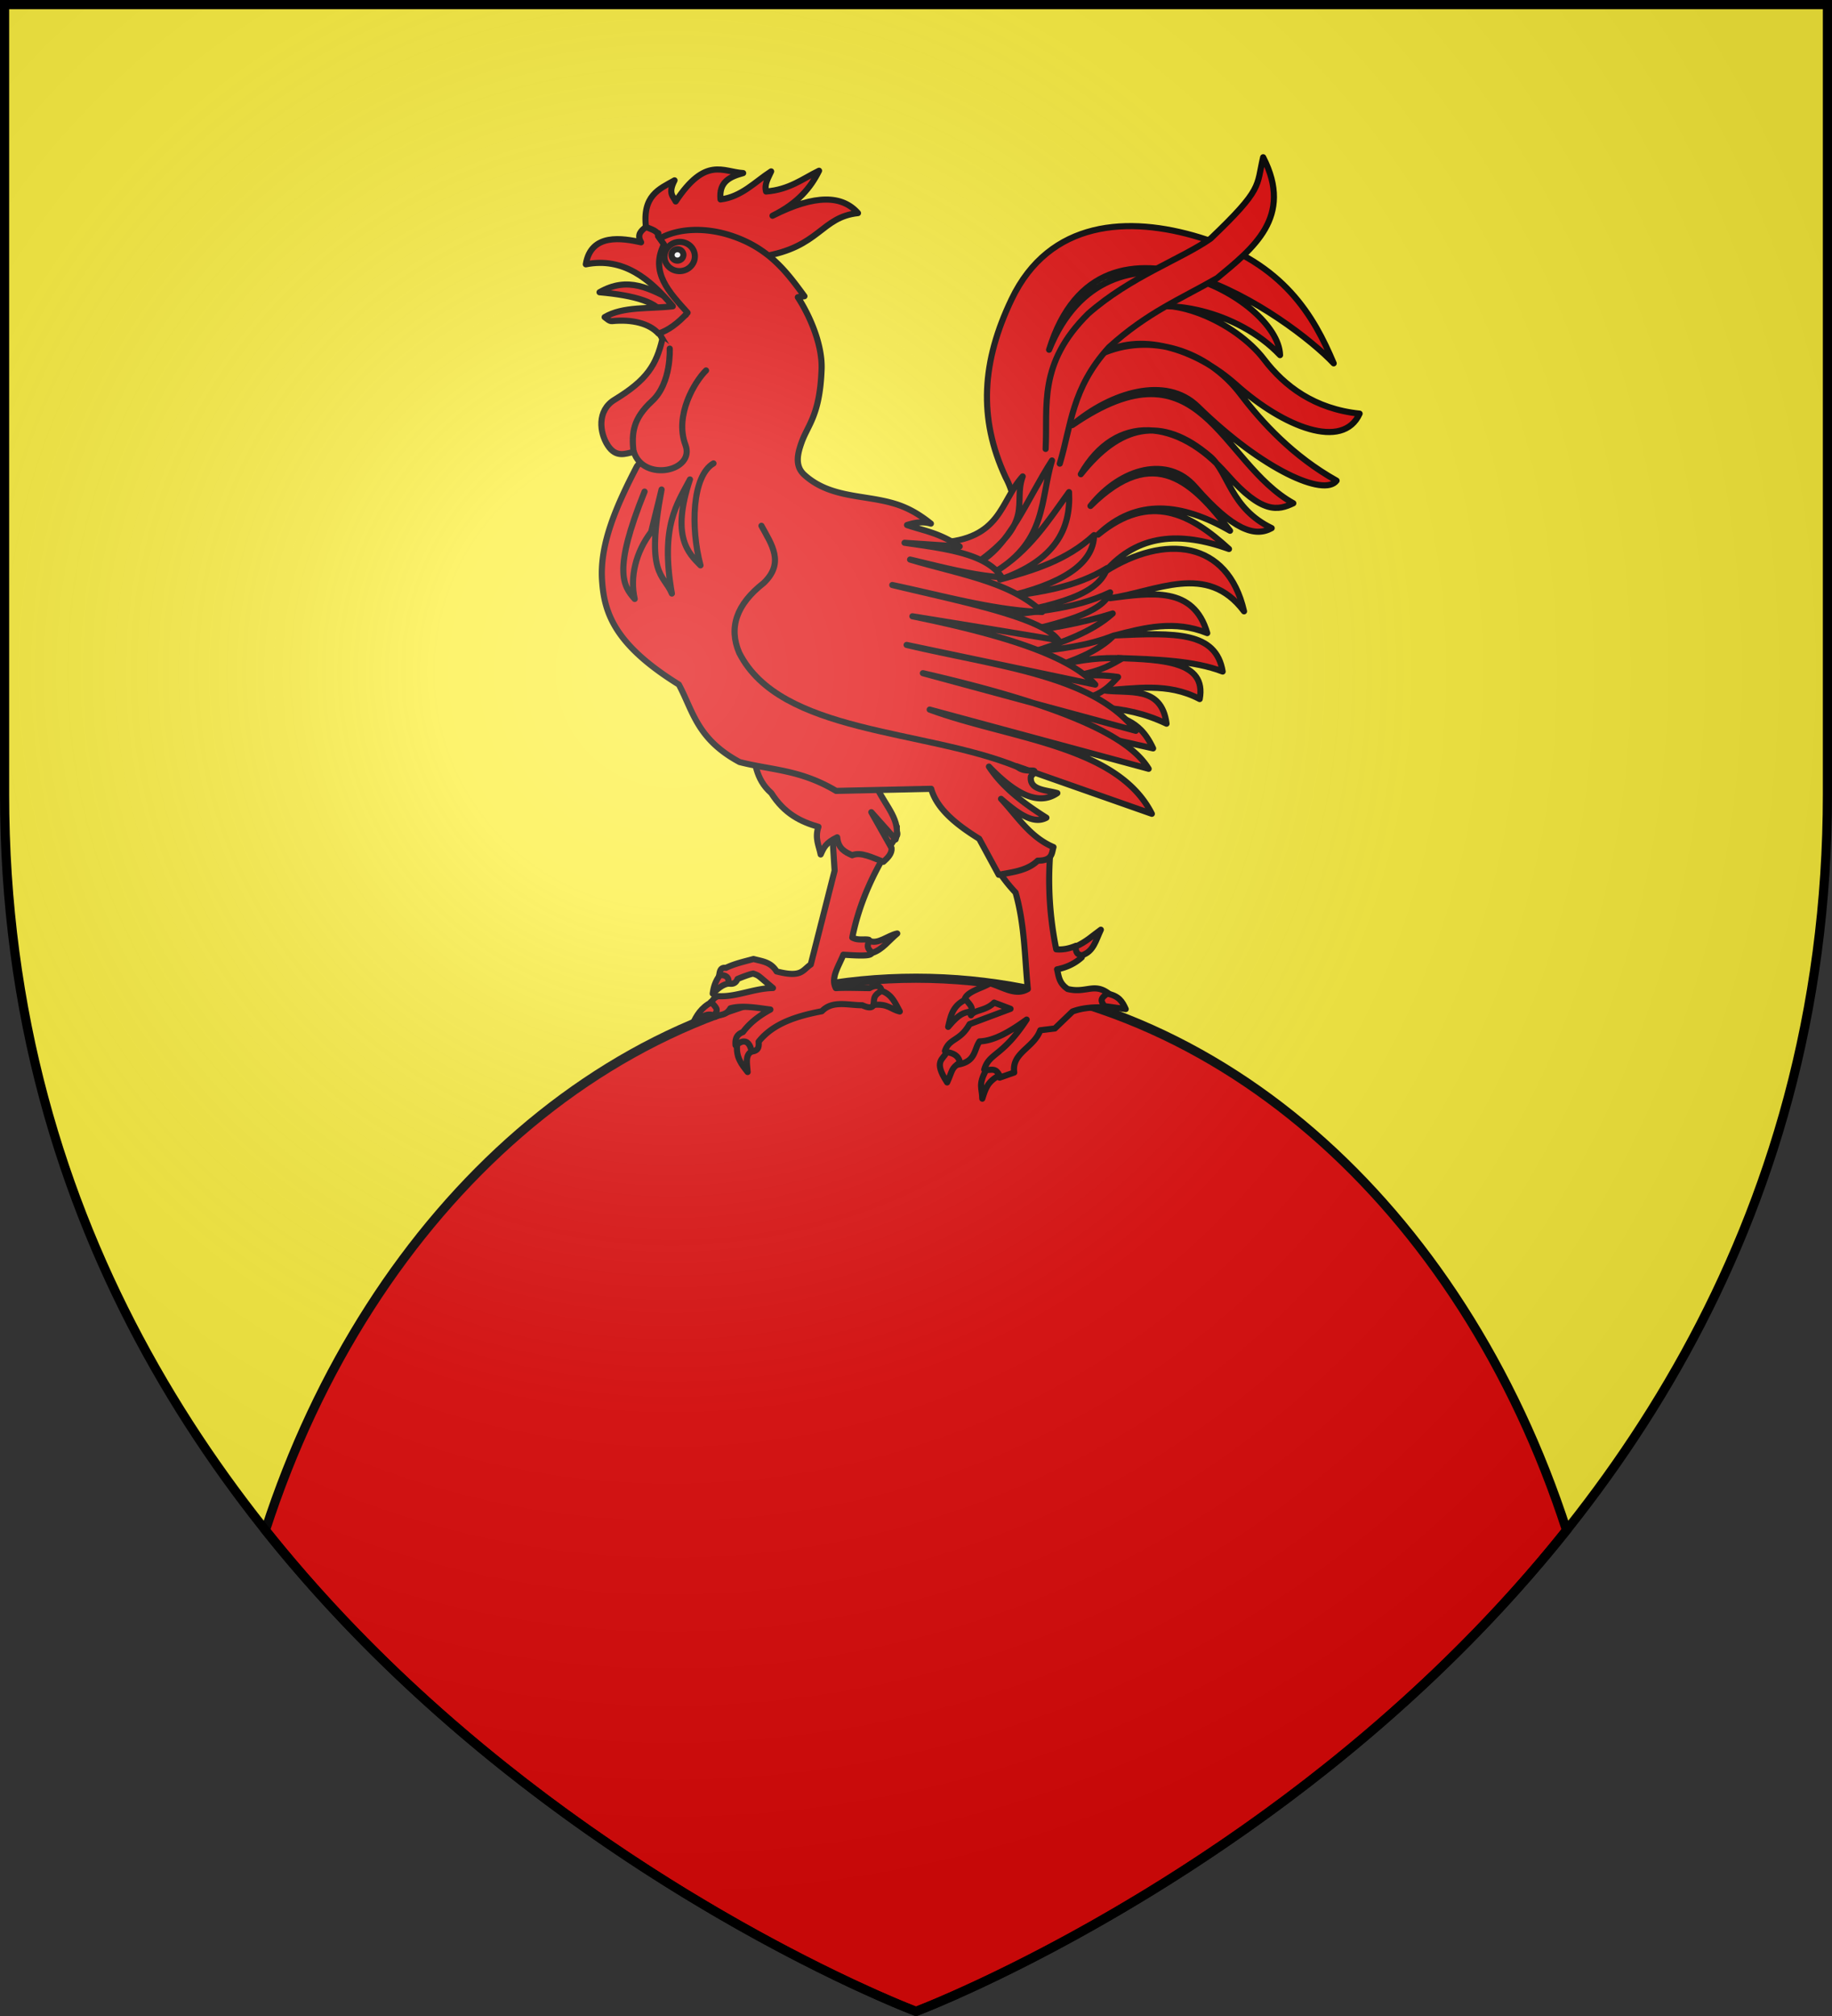 <svg xmlns="http://www.w3.org/2000/svg" xmlns:xlink="http://www.w3.org/1999/xlink" width="600" height="660" version="1.0"><rect width="100%" height="100%" fill="#333333" stroke="none"/><defs><g id="b"><path transform="rotate(18 3.157 -.5)" d="M0 0v1h.5L0 0z" id="a"/><use height="540" width="810" transform="scale(-1 1)" xlink:href="#a"/></g><g id="c"><use height="540" width="810" transform="rotate(72)" xlink:href="#b"/><use height="540" width="810" transform="rotate(144)" xlink:href="#b"/></g><g id="f"><path transform="rotate(18 3.157 -.5)" d="M0 0v1h.5L0 0z" id="e"/><use height="540" width="810" transform="scale(-1 1)" xlink:href="#e"/></g><g id="g"><use height="540" width="810" transform="rotate(72)" xlink:href="#f"/><use height="540" width="810" transform="rotate(144)" xlink:href="#f"/></g><path id="h" d="M-298.5-298.5h597V-40C298.5 246.31 0 358.5 0 358.5S-298.5 246.31-298.5-40v-258.5z"/><path id="d" d="M2.922 27.672c0-5.951 2.317-9.843 5.579-11.012 1.448-.519 3.307-.273 5.018 1.447 2.119 2.129 2.736 7.993-3.483 9.121.658-.956.619-3.081-.714-3.787-.99-.524-2.113-.253-2.676.123-.824.552-1.729 2.106-1.679 4.108H2.922z"/><radialGradient id="i" gradientUnits="userSpaceOnUse" cx="-80" cy="-80" r="405"><stop style="stop-color:#fff;stop-opacity:.31" offset="0"/><stop style="stop-color:#fff;stop-opacity:.25" offset=".19"/><stop style="stop-color:#6b6b6b;stop-opacity:.125" offset=".6"/><stop style="stop-color:#000;stop-opacity:.125" offset="1"/></radialGradient></defs><g transform="translate(300 300)"><use xlink:href="#h" style="fill:#fcef3c" width="600" height="660"/><path style="fill:#e20909;stroke:#000;stroke-width:3;stroke-opacity:1" d="M0 20.25c-96.297 0-178.812 74.764-213.063 180.719C-124.85 311.573 0 358.5 0 358.5s124.85-46.927 213.063-157.531C178.811 95.014 96.296 20.25 0 20.25z"/></g><path d="m2.173 56.64-5.337 2.083.428 14.74-6.305 21.615c-2.023 1.265-2.157 3.057-7.997 1.337-1.284-2.274-3.259-2.45-5.27-3.077-2.09.503-4.444.928-6.49 1.841-1.486-.268-1.471 1.15-1.681 1.952l2.02 1.663c1.304.377 1.922-.146 2.266-.93.636-.273 3.024-1.083 3.71-1.138 1.396.58.789.213 4.458 3.514-4.441-.084-8.62 1.839-12.775 1.447-1.352.373-1.366 1.274-1.73 1.26l.84 3.524c1.155-.63 2.477-.085 3.61-1.86 2.786-.668 6.453.151 9.289.614-3 1.485-5.103 3.178-6.568 5.009-1.63.533-1.877 1.725-1.823 3.013l3.851 1.562c1.55-.176 1.587-1.19 1.54-2.21 3.49-4.1 8.977-5.64 14.946-6.568 2.55-2.48 6.05-1.187 9.437-1.061 1.123.53 2.169.907 2.665.002 1.877-1.212 1.276-2.212 1.904-3.315-.145-1.16-1.288-1.36-2.73-.61-2.253-.086-5.403-.334-7.832-.27-1.195-2.406.877-5.104 2.015-7.713 9.881 1.038 5.682-.321 6.06-3.243-.899-.305-2.528.146-3.843-.666 2.042-8.664 6.104-16.19 11.191-23.328.393-.552-.348-1.5.057-2.045L2.173 56.64zm39.386 8.407-7.074 3.001 1.648 8.053a36.163 36.163 0 0 0 1.757 2.417c.4.507.827 1.013 1.265 1.517 1.873 7.593 1.582 15.014 2.063 22.499-2.914 1.61-5.823-.687-8.728-1.62-2.27 1.223-5.983 1.798-6.127 3.969l1.433 3.307c.912-1.317 3.4-.85 5.478-2.768l3.759 1.582-9.636 3.225c-2.453 3.98-4.811 3.032-5.947 6.04l2.858 3.276c4.267-.556 3.85-3.322 5.263-5.225 3.535-.004 7.308-2.146 11.124-4.688-5.989 8.515-8.974 7.354-10.264 11.288l3.511 1.981 3.433-1.067c-.477-4.658 4.72-5.49 6.4-9.606l3.407-.298 4.243-3.803c2.501-.82 5.077-.85 7.666-.67l.964-3.14c-3.392-2.814-5.263-.248-9.562-1.45-2.016-1.445-1.98-3.066-2.318-4.657 2.488-.408 4.343-1.343 5.836-2.586l-1.254-2.733c-1.566.586-3.108.85-4.613.651-1.282-7.67-1.494-15.437-.506-23.307l-6.08-5.188z" style="fill:#e20909;fill-rule:evenodd;stroke:#000;stroke-width:1.425;stroke-linecap:round;stroke-linejoin:round;stroke-miterlimit:4;stroke-dasharray:none;stroke-opacity:1" transform="rotate(-2 5336.474 -7746.105) scale(1.408)"/><path d="M-21.318 43.721c1.179 3.76.742 7.663 4.484 11.2 2.898 4.95 6.691 6.937 10.694 8.23-.988 2.618-.03 4.393.294 6.443.757-1.52 1.24-2.652 3.976-3.852.15 2.697 1.747 3.491 3.341 4.29 2.042-.797 4.687.742 7.2 1.774 1.09-.91 2.088-1.85 2.01-3.144L6.27 60.177l5.424 6.535c1.544-4.179-2.056-7.907-3.729-11.805M7.433-3.106c22.447 6.018 40.164 1.773 32.75-13.508-5.863-13.91-4.6-26.97 2.868-41.264 9.46-18.107 27.828-18.49 44.244-12.83 19.321 6.663 25.912 19.309 30.103 30.343-9.62-10.937-52.656-44.055-66.05-5.468 14.852-33.37 53.769-10.188 53.645 3.122-9.603-10.835-26.602-14.465-34.14-11.119 8.675-4.58 24.063 3.033 30.415 12.007 4.488 6.34 11.278 11.897 21.746 13.356-4.182 8.45-17.766 2.535-28.437-7.695-9.393-9.003-22.241-13.132-31.244-8.228 11.575-4.751 24.805-.025 32.171 10.453 4.753 6.761 11.782 14.908 21.612 20.854-2.96 3.715-17.014-2.986-31.657-18.34-7.183-7.531-20.124-3.997-29.323 3.28 30.695-19.586 33.907 9.837 50.735 19.96-3.56 1.55-7.348 2.348-15.157-7.214-10.992-13.458-25.388-15.236-34-1.257 9.299-10.934 19.089-13.291 30.233-3.037 4.142 3.812 4.245 12.154 13.695 17.111-3.896 2.023-8.969.233-17.496-10.262C78.14-20.236 67.19-17.946 59.7-9.203c15.416-14.188 24.075-4.506 32.245 6.9-11.059-6.861-21.47-8.372-30.704-.173 12.534-9.54 21.738-4 30.312 4.4-11.152-4.45-21-4.28-28.983 4.252C76.713-2.128 91.343-.133 94.546 16.53c-8.23-11.803-20.191-5.269-31.051-4.146 9.647-.88 19.534-2.179 22.319 8.913-7.473-3.347-14.517-1.79-21.558-.211 14.37-.179 23.634-.022 24.828 9.265-6.527-2.79-15.36-3.379-24.176-3.985 10.234.75 20.573 1.432 18.619 10.19-7.375-4.226-14.88-2.911-22.357-2.81 5.865 1.068 13.566-.817 14.447 8.267-4.992-2.6-9.858-3.748-14.667-4.245 3.787 3.255 8.132 2.295 11.347 9.872l-16.386-4.285L7.433-3.106zM-38.663-75.191l-2.685-2.192c-.685-7.602 3.368-8.952 7.002-10.856-1.672 2.955-.45 3.671.093 4.912 7.344-10.3 11.211-6.472 15.915-6.043-3.026.722-5.756 1.755-5.478 5.938 4.933-.432 8.148-3.816 12-6.104-.716 1.48-1.733 2.889-1.346 4.633 5.423-.23 8.595-2.665 12.487-4.395-2.076 3.858-5.21 7.396-11.182 10.077 10.282-4.772 16.439-4.125 19.888.08-8.696.63-9.073 7.607-22.503 9.314l-24.191-5.364z" style="fill:#e20909;fill-rule:evenodd;stroke:#000;stroke-width:1.425;stroke-linecap:round;stroke-linejoin:round;stroke-miterlimit:4;stroke-dasharray:none;stroke-opacity:1" transform="rotate(-2 5336.474 -7746.105) scale(1.408)"/><path d="M24.122-1.897c14.659-.23 14.573-9.109 20.061-14.717C41.631-10.33 46.914-6.09 32.58 3.272 40.18.336 45.157-11.563 51.123-20.08 48.11-11.232 49.274-1.487 36.957 5.367 45.14.765 49.739-6.065 54.829-12.59c.177 8.652-3.858 15.796-16.76 19.765 7.773-1.885 15.537-3.807 22.226-9.57-.335 6.758-7.954 11.121-21.106 13.665 8.134-.885 16.294-1.608 23.882-5.901-2.517 7.127-15.525 8.513-27.285 10.583 9.302-1.165 18.723-.972 27.782-4.908-1.986 4.835-12.104 6.708-21.726 8.762 7.2-.9 14.333-1.663 22.156-3.844-4.83 4.068-11.832 6.314-19.094 8.342 6.435-.521 12.877-.965 19.163-3.201-2.803 2.665-7.218 4.819-13.157 6.488 5.425-1.174 10.412-1.547 14.96-1.119-2.591 1.326-4.69 2.713-10.74 3.609 3.367.027 6.68.117 9.592.686-2.238 2.227-4.33 4.517-10.419 5.105l-15.746-5.676L24.122-1.897z" style="fill:#e20909;fill-opacity:1;fill-rule:evenodd;stroke:#000;stroke-width:1.425;stroke-linecap:round;stroke-linejoin:round;stroke-miterlimit:4;stroke-dasharray:none;stroke-opacity:1" transform="rotate(-2 5336.474 -7746.105) scale(1.408)"/><path d="M-38.421-74.74c4.447-2.403 10.798-2.35 16.595-.263C-12.766-71.74-8.82-65.71-5.092-60.26l-1.54.178c2.997 5.04 5.315 11.64 4.937 16.902-.771 10.765-3.645 12.8-5.26 16.904-.973 2.473-1.841 5.342.388 7.514 5.946 5.796 14.12 5.043 21.15 7.585 2.572.93 5.026 2.324 7.873 4.783-2.056-.653-3.828-.334-5.555.136 3.885 1.489 7.357 2.026 12.065 5.414L16.182-2.152C25.491-.468 35.14.987 38.52 6.677 31.364 5.887 24.368 3.7 17.336 1.79 28.168 5.474 40.46 7.707 47.609 15.047c-11.211-.756-23.01-4.622-34.62-7.484C28.95 12.007 47.438 16.23 51.16 21.745a6131.505 6131.505 0 0 0-33.747-6.752C36.945 19.7 53.182 25.046 59.366 32.35L15.834 21.601c21.311 5.812 43.112 8.6 52.588 21.817L19.385 28.299c34.9 9.328 47.79 17.023 51.705 24.05L20.67 36.814c18.391 7.504 43.311 9.78 50.798 26.017L40.486 50.714c2.152 2.148 5.731-.074 3.165 2.486-.478 3.154 3.341 3.19 6.016 4.057-4.767 3.037-10.207-.633-15.684-6.715 2.902 4.817 7.568 8.69 12.942 12.346-3.188 1.573-6.774-1.42-10.39-4.752 3.623 4.168 6.395 9.125 11.8 11.637-.489 1.395-.274 3.142-3.778 3.027-2.466 2.226-5.889 2.451-9.176 2.96l-4.25-8.525c-5.325-3.55-9.622-7.366-10.755-11.998l-22.112-.29c-8.224-5.291-14.912-5.33-22.22-7.49-9.746-5.707-10.38-12.211-13.48-18.5-14.726-9.865-16.791-17.352-17.008-24.93-.242-8.476 4.014-17.244 9.036-26.13 5.932-6.74 9.36-14.635 10.05-23.792l-3.529-6.43c.546-2.7.521-5.85 6.07-4.575-6.797-6.119-6.933-12.61-5.722-19.178" style="fill:#e20909;fill-opacity:1;fill-rule:evenodd;stroke:#000;stroke-width:1.425;stroke-linecap:round;stroke-linejoin:round;stroke-miterlimit:4;stroke-dasharray:none;stroke-opacity:1" transform="rotate(-2 5336.474 -7746.105) scale(1.408)"/><path d="M-52.69-62.845c6.7-3.528 11.632-.596 17.972 3.117l-3.131 3.114c-.977-3.411-6.724-5.22-14.841-6.231zM-38.47-51.419c-1.606 5.837-3.809 9.309-11.593 13.668-4.236 2.372-3.769 7.57-1.945 10.572 1.82 2.995 4.026 2.066 5.989 1.7 2 7.164 14.16 5.034 12.06-1.204-2.351-6.993 2.726-14.693 5.394-17.127" style="fill:#e20909;fill-rule:evenodd;stroke:#000;stroke-width:1.425;stroke-linecap:round;stroke-linejoin:round;stroke-miterlimit:4;stroke-dasharray:none;stroke-opacity:1" transform="rotate(-2 5336.474 -7746.105) scale(1.408)"/><path d="M-30.247-70.813c.163 1.87-1.283 3.523-3.231 3.694-1.948.17-3.66-1.207-3.824-3.077-.163-1.87 1.283-3.523 3.231-3.693 1.948-.17 3.66 1.207 3.824 3.076z" style="fill:#e20909;fill-opacity:1;stroke:#000;stroke-width:1.425;stroke-miterlimit:4;stroke-dasharray:none;stroke-opacity:1" transform="rotate(-2 5336.474 -7746.105) scale(1.408)"/><path d="M-32.896-71.01c.064.732-.502 1.38-1.265 1.446-.763.067-1.433-.472-1.497-1.204-.064-.732.502-1.38 1.265-1.447.763-.066 1.433.473 1.497 1.205z" style="fill:#fff;fill-opacity:1;stroke:#000;stroke-width:1.425;stroke-miterlimit:4;stroke-dasharray:none;stroke-opacity:1" transform="rotate(-2 5336.474 -7746.105) scale(1.408)"/><path d="M11.312 88.58c-2.13.336-4.607 2.479-6.523 1.467-.84 1.398-.34 1.94.566 2.828 2.342-.635 3.992-2.783 5.957-4.295zm-41.537 8.222c-1.137 1.367-1.61 2.799-1.844 4.265 1.224-1.157 2.463-2.12 3.78-2.217.19-1.568-.651-2.042-1.936-2.048zm88.9-7.448c-1.959 1.292-3.515 2.742-6.145 3.77.353.727-.074 1.728 1.533 2.023 2.757-.766 3.378-3.43 4.612-5.793zm-91.113 13.703c-2.442 1.168-3.601 2.992-4.558 4.916 1.59-.525 2.585-2.848 5.09-1.813 1.095-1.47.638-1.651-.532-3.103zm39.66-1.252c-2.328 1.075-1.671 2.12-2.047 3.174 3.522-.199 3.962 1.174 6.097 1.743-.9-1.735-1.62-4.029-4.05-4.917zm-32.775 10.651c-.372.066-.793.266-1.245.604-.445 2.925.822 4.603 2.208 6.494-.066-1.853-.494-3.94 1.07-4.74-.188-1.597-.919-2.555-2.033-2.358zm52.257-7.98c-3.321 1.355-3.724 4.18-4.315 6.215 2.837-3.138 3.675-3.069 5.511-3.466.525-.816-.511-1.8-1.196-2.75zm32.956-.218c-2.244 1.372-1.114 1.968-.893 2.861l5.042.88c-.744-1.819-1.475-3.108-4.149-3.741zm-37.81 12.27c-.854 1.768-3.276 1.882-.148 7.066 1.485-3 .95-3.071 3.138-4.567-.302-1.659-1.548-2.197-2.99-2.498zm8.994 4.533c-1.979 3.39-1.066 3.966-1.097 6.594.807-2.207 1.273-3.92 4.183-5.295-.8-1.496-1.17-1.419-3.086-1.3z" style="fill:#e20909;fill-rule:evenodd;stroke:#000;stroke-width:1.425;stroke-linecap:butt;stroke-linejoin:round;stroke-miterlimit:4;stroke-dasharray:none;stroke-opacity:1" transform="rotate(-2 5336.474 -7746.105) scale(1.408)"/><path d="M-55.65-69.448c8.73-1.41 14.757 3.864 19.88 10.46-5.425.449-11.587-.432-15.935 1.966.537.4 1.059 1.026 1.712.984 4.676-.3 8.627.843 10.67 3.27 2.262-.64 4.574-2.182 6.935-4.61-4.073-4.853-8.461-9.689-4.931-16.057l-1.317-1.981c.141-1.207-1.532-1.627-2.77-2.236-1.043.854-2.233 1.633-1.215 3.538-4.207-1.07-11.568-2.67-13.03 4.666z" style="fill:#e20909;fill-rule:evenodd;stroke:#000;stroke-width:1.425;stroke-linecap:round;stroke-linejoin:round;stroke-miterlimit:4;stroke-dasharray:none;stroke-opacity:1" transform="rotate(-2 5336.474 -7746.105) scale(1.408)"/><path d="M-16.948-7.263c2.193 4.402 5.174 8.787.023 13.341-6.453 4.694-8.525 10.023-6.226 15.985 8.895 19.238 42.323 19.186 63.718 28.751M-43.84-16.156C-51.863 1.866-49.626 5.558-47.002 8.71c-.995-5.058.619-10.886 4.367-15.441l2.767-9.773C-44.36 3.542-40.1 2.993-38.317 7.76c-2.227-15.868 2.029-20.897 5.127-26.372-4.88 13.166-.958 17.113 1.754 20.052-2.035-8.834-1.244-20.84 3.845-23.592" style="fill:none;fill-rule:evenodd;stroke:#000;stroke-width:1.425;stroke-linecap:round;stroke-linejoin:round;stroke-miterlimit:4;stroke-dasharray:none;stroke-opacity:1" transform="rotate(-2 5336.474 -7746.105) scale(1.408)"/><path d="M49.74-22.819c.866-9.996-1.16-19.883 11.005-31.08 10.117-8.283 21.918-11.84 29.059-16.457 12.646-11.26 11.018-11.68 12.87-18.472 6.65 14.162-3.157 21.118-11.681 27.708-8.497 4.504-16.524 7.402-25.736 15.214-9.036 9.304-9.359 17.847-12.348 26.622" style="fill:#e20909;fill-opacity:1;fill-rule:evenodd;stroke:#000;stroke-width:1.425;stroke-linecap:round;stroke-linejoin:round;stroke-miterlimit:4;stroke-dasharray:none;stroke-opacity:1" transform="rotate(-2 5336.474 -7746.105) scale(1.408)"/><path d="M-46.099-25.586c-.278-4.317.126-7.587 4.747-11.56 4.67-4.015 4.52-12.035 4.52-12.035" style="fill:#e20909;fill-rule:evenodd;stroke:#000;stroke-width:1.425;stroke-linecap:round;stroke-linejoin:round;stroke-miterlimit:4;stroke-dasharray:none;stroke-opacity:1" transform="rotate(-2 5336.474 -7746.105) scale(1.408)"/><use xlink:href="#h" style="fill:url(#i)" width="600" height="660" transform="translate(300 300)"/><use xlink:href="#h" style="fill:none;stroke:#000;stroke-width:3" width="600" height="660" transform="translate(300 300)"/></svg>